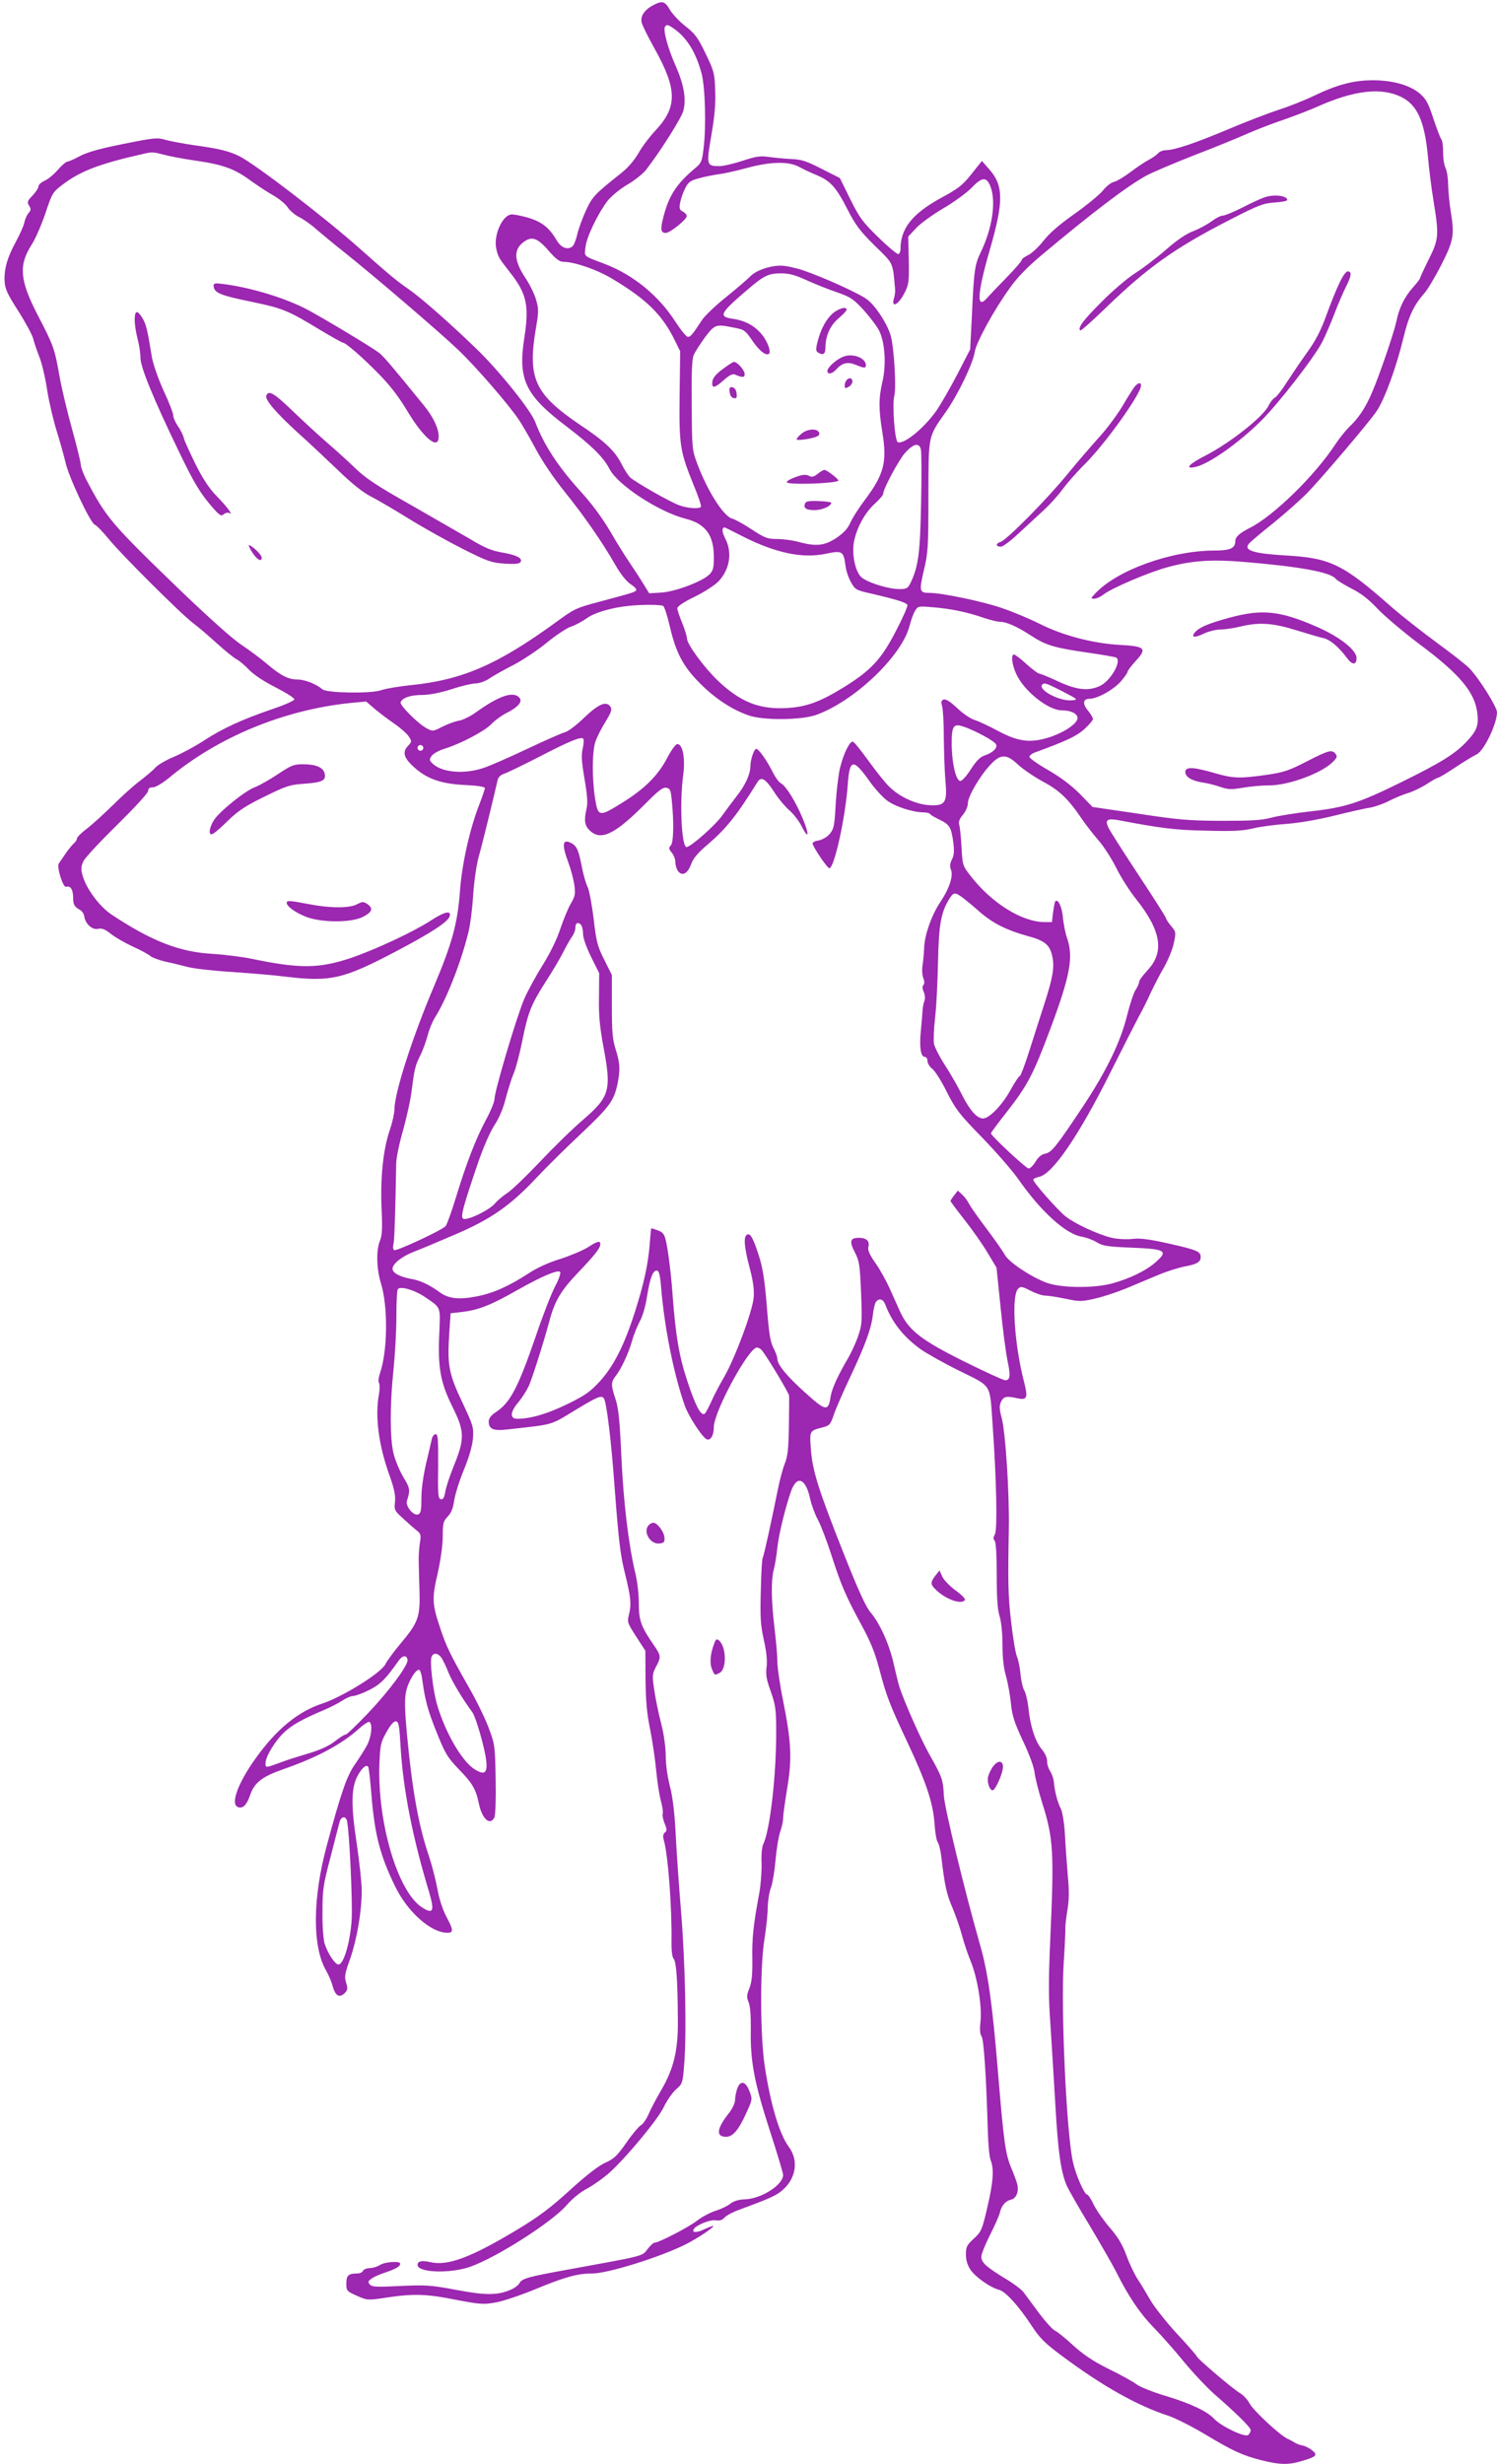 <?xml version="1.0" standalone="no"?>
<!DOCTYPE svg PUBLIC "-//W3C//DTD SVG 20010904//EN"
 "http://www.w3.org/TR/2001/REC-SVG-20010904/DTD/svg10.dtd">
<svg version="1.0" xmlns="http://www.w3.org/2000/svg"
 width="778pt" height="1280pt" viewBox="0 0 778 1280"
 preserveAspectRatio="xMidYMid meet">
<g transform="translate(0,1280) scale(0.1,-0.1)"
fill="#9c27b0" stroke="none">
<path d="M3393 12772 c-45 -24 -66 -57 -58 -89 3 -15 33 -75 66 -134 118 -211
120 -303 9 -423 -33 -35 -74 -89 -92 -122 -21 -36 -54 -75 -88 -102 -140 -111
-152 -124 -185 -196 -18 -39 -38 -94 -45 -123 -6 -29 -18 -57 -25 -63 -24 -20
-59 -7 -80 29 -41 69 -77 98 -153 121 -40 11 -81 19 -91 15 -46 -14 -86 -113
-72 -176 10 -45 13 -49 73 -126 85 -108 99 -171 73 -337 -34 -219 4 -299 224
-465 126 -96 189 -158 219 -218 43 -83 257 -223 396 -258 103 -26 146 -85 146
-200 0 -55 -4 -70 -23 -89 -36 -36 -173 -88 -247 -94 l-66 -4 -34 55 c-19 31
-51 79 -71 109 -20 29 -65 101 -99 160 -39 66 -95 142 -148 200 -120 132 -194
244 -240 365 -23 62 -188 267 -304 379 -139 135 -291 268 -353 311 -60 41
-104 77 -251 208 -184 164 -544 440 -629 483 -55 27 -101 39 -232 57 -62 9
-131 22 -155 29 -40 12 -59 10 -213 -21 -121 -24 -187 -42 -228 -63 -31 -17
-62 -30 -68 -30 -6 0 -29 -20 -50 -44 -21 -24 -52 -49 -69 -56 -16 -7 -30 -20
-30 -28 0 -9 -14 -30 -31 -48 -27 -28 -29 -34 -18 -52 11 -17 11 -24 -3 -39
-8 -10 -18 -31 -21 -48 -3 -16 -23 -61 -44 -100 -45 -82 -62 -142 -59 -206 2
-39 14 -66 70 -153 37 -58 72 -123 78 -143 5 -21 20 -65 33 -98 13 -33 31
-109 40 -170 9 -60 32 -157 50 -215 18 -58 38 -130 45 -160 16 -76 130 -318
153 -326 9 -3 42 -37 73 -75 62 -77 377 -391 439 -437 22 -16 76 -62 120 -102
44 -40 91 -78 105 -85 14 -7 43 -32 65 -55 24 -25 78 -61 138 -91 53 -27 97
-55 97 -62 0 -6 -50 -29 -113 -50 -158 -54 -258 -100 -354 -162 -45 -30 -116
-68 -156 -85 -41 -17 -85 -42 -98 -56 -13 -15 -51 -47 -84 -72 -33 -25 -96
-82 -141 -127 -45 -44 -104 -98 -133 -120 -28 -21 -51 -44 -51 -51 0 -6 -7
-18 -16 -25 -9 -8 -28 -31 -43 -53 -14 -21 -30 -44 -35 -51 -13 -17 22 -128
38 -122 21 8 36 -14 36 -53 0 -39 6 -50 35 -66 11 -6 22 -22 23 -35 6 -39 42
-71 72 -64 20 4 36 -2 66 -26 21 -17 73 -47 114 -66 41 -18 82 -41 91 -49 9
-8 46 -22 81 -30 34 -7 86 -20 113 -27 28 -8 131 -20 230 -26 99 -7 223 -17
275 -24 240 -29 303 -14 586 135 180 95 267 152 272 181 6 29 -30 20 -99 -25
-91 -59 -286 -150 -414 -194 -168 -56 -266 -57 -520 -4 -49 10 -139 21 -200
25 -171 9 -317 66 -525 204 -62 41 -133 136 -151 204 -9 33 -8 47 5 74 9 18
88 103 176 189 93 92 160 165 160 175 0 13 7 19 24 19 15 0 48 20 83 48 255
213 597 354 942 390 l84 8 44 -38 c25 -21 71 -56 102 -77 32 -22 66 -52 75
-66 17 -26 17 -28 -4 -50 -31 -33 -21 -64 36 -114 66 -58 138 -83 262 -89 65
-3 102 -9 102 -16 0 -6 -14 -46 -30 -88 -49 -126 -90 -309 -100 -453 -12 -162
-41 -267 -133 -485 -115 -271 -207 -558 -207 -643 0 -20 -11 -69 -24 -107 -34
-97 -50 -248 -43 -407 5 -104 3 -140 -8 -168 -21 -48 -18 -148 5 -222 37 -120
35 -350 -5 -466 -8 -24 -10 -45 -5 -52 4 -5 4 -30 0 -55 -22 -114 -3 -266 55
-426 25 -70 31 -103 28 -136 -5 -42 -3 -45 44 -88 27 -25 59 -53 71 -62 19
-15 21 -23 14 -65 -4 -27 -6 -64 -6 -83 0 -19 2 -89 4 -155 5 -145 -5 -172
-100 -285 -34 -41 -69 -88 -77 -105 -22 -45 -221 -169 -327 -204 -127 -42
-239 -133 -348 -286 -92 -128 -131 -237 -92 -252 26 -10 46 10 64 62 22 65 62
96 174 135 177 62 302 129 394 212 23 21 47 36 52 33 17 -11 11 -74 -11 -118
-12 -23 -41 -69 -64 -102 -42 -59 -72 -146 -146 -420 -75 -275 -76 -527 -5
-650 13 -22 29 -59 35 -83 14 -50 35 -62 62 -36 16 16 17 24 8 54 -10 31 -7
48 21 125 35 102 60 245 60 353 0 40 -12 150 -26 245 -31 203 -29 292 6 355
23 41 45 58 54 43 3 -4 10 -67 16 -140 17 -209 44 -317 123 -479 64 -133 186
-242 272 -242 33 0 32 15 -6 85 -18 35 -36 89 -45 139 -8 45 -28 123 -44 172
-54 158 -87 339 -115 635 -11 122 -13 179 -5 219 10 54 54 125 70 115 5 -3 12
-27 15 -53 14 -105 30 -162 76 -275 42 -105 55 -127 112 -186 73 -75 90 -104
106 -181 17 -79 57 -115 80 -72 6 11 9 94 7 198 -3 173 -4 182 -35 265 -17 47
-63 142 -102 210 -100 176 -118 213 -150 308 -43 126 -45 159 -14 289 15 69
26 144 26 190 0 69 3 80 26 104 19 20 28 44 34 86 5 31 27 102 50 157 27 66
43 121 47 162 4 59 2 67 -56 190 -70 147 -78 194 -67 357 l7 104 61 7 c84 10
148 35 285 113 129 73 211 107 223 95 5 -5 -6 -38 -25 -73 -19 -36 -65 -153
-101 -260 -93 -270 -133 -346 -207 -395 -26 -17 -38 -33 -38 -49 0 -39 23 -50
93 -42 252 28 223 20 357 101 114 69 135 78 148 62 14 -17 39 -221 57 -472 20
-265 29 -344 54 -442 29 -119 33 -155 21 -205 -11 -44 -11 -46 36 -119 l48
-74 1 -150 c1 -113 7 -177 24 -259 12 -61 26 -155 31 -210 5 -56 16 -127 24
-158 9 -32 13 -63 10 -71 -2 -7 2 -29 10 -49 13 -31 13 -38 2 -47 -11 -9 -12
-20 -5 -44 21 -76 41 -341 39 -515 -1 -55 3 -89 12 -99 13 -17 20 -111 21
-323 1 -153 -22 -248 -88 -360 -24 -41 -53 -96 -64 -122 -11 -26 -29 -51 -39
-57 -11 -6 -46 -47 -77 -92 -48 -69 -65 -84 -110 -104 -35 -16 -97 -64 -183
-142 -101 -92 -162 -138 -275 -206 -240 -144 -359 -189 -451 -168 -43 10 -66
5 -66 -14 0 -41 169 -47 274 -10 137 48 428 234 501 320 30 34 71 68 108 87
33 18 85 55 116 83 90 82 250 275 281 340 16 33 44 74 63 91 33 28 35 34 42
119 14 160 7 529 -15 800 -12 143 -25 332 -29 420 -6 108 -16 186 -30 239 -12
47 -21 110 -21 153 0 45 -9 112 -24 171 -14 53 -30 132 -36 175 -11 72 -10 81
9 118 28 52 27 58 -13 116 -65 95 -76 125 -76 215 0 48 -8 118 -20 164 -34
146 -60 363 -71 604 -8 184 -15 247 -30 292 -24 71 -24 89 0 119 30 38 68 120
86 184 9 33 28 78 40 101 14 24 30 78 38 131 16 98 30 133 51 133 10 0 16 -21
21 -77 17 -215 66 -460 124 -625 18 -52 86 -157 111 -173 21 -13 40 17 40 62
0 80 181 413 224 413 7 0 19 -6 25 -14 27 -32 141 -222 142 -236 1 -8 0 -80
-1 -160 -2 -117 -6 -154 -22 -195 -11 -27 -28 -93 -38 -145 -32 -158 -70 -332
-76 -342 -4 -6 -8 -83 -10 -173 -4 -138 -1 -178 16 -255 14 -63 18 -107 14
-140 -5 -39 -1 -64 22 -127 24 -69 28 -92 28 -203 1 -228 -32 -518 -67 -589
-7 -14 -11 -56 -9 -100 1 -42 -4 -112 -12 -156 -31 -165 -38 -233 -36 -340 1
-84 -3 -121 -15 -153 -15 -36 -15 -47 -4 -74 8 -20 12 -69 11 -141 -3 -164 18
-274 97 -519 39 -120 71 -226 71 -236 0 -52 -113 -124 -200 -127 -32 -1 -57
-9 -75 -23 -15 -12 -49 -28 -75 -36 -26 -8 -69 -30 -95 -50 -46 -36 -201 -116
-223 -116 -6 0 -23 -15 -37 -34 -28 -37 -13 -33 -415 -106 -205 -37 -237 -46
-250 -70 -6 -11 -27 -27 -47 -35 -68 -29 -130 -29 -283 0 -133 25 -157 26
-290 20 -124 -6 -148 -5 -158 8 -11 13 -9 18 10 31 12 9 45 23 73 32 53 18 75
31 75 45 0 15 -79 10 -105 -7 -13 -8 -37 -16 -54 -16 -16 -1 -32 -7 -35 -15
-3 -7 -16 -13 -30 -13 -45 0 -56 -10 -56 -52 0 -38 2 -40 55 -64 55 -24 56
-24 155 -9 140 21 208 19 361 -12 121 -23 141 -25 203 -14 38 6 132 38 210 70
149 62 217 81 294 81 81 0 353 85 485 151 63 32 150 90 144 96 -2 1 -22 -6
-46 -17 -40 -20 -68 -19 -55 1 13 21 88 51 114 45 20 -3 33 1 45 14 10 11 43
29 74 40 163 60 196 75 229 104 70 61 83 154 32 223 -50 68 -96 224 -126 423
-24 162 -24 518 -1 657 9 57 17 131 17 165 1 35 8 81 17 103 8 22 19 87 24
145 5 58 16 123 24 145 8 23 15 54 15 70 0 17 10 86 21 155 26 152 22 240 -21
455 -17 83 -30 175 -30 205 0 30 -7 109 -15 175 -17 143 -18 245 -4 300 6 22
15 74 19 115 7 68 42 211 73 299 7 19 20 39 30 45 26 16 53 -20 68 -92 7 -31
25 -80 40 -107 15 -28 46 -109 69 -180 51 -159 76 -217 157 -366 47 -86 70
-143 92 -226 38 -144 53 -184 149 -388 96 -204 132 -313 139 -420 3 -44 10
-86 16 -94 6 -7 15 -41 19 -75 18 -154 28 -196 58 -266 17 -41 40 -106 50
-145 10 -38 30 -97 44 -131 35 -84 60 -233 52 -313 -5 -43 -3 -68 5 -78 12
-14 25 -214 33 -498 2 -66 8 -133 15 -148 18 -45 13 -113 -18 -245 -27 -116
-31 -125 -70 -161 -36 -33 -41 -43 -41 -82 0 -31 8 -56 24 -80 27 -39 104 -93
149 -104 33 -9 101 -83 169 -187 42 -64 68 -90 157 -156 209 -156 392 -259
553 -311 36 -12 119 -54 185 -93 150 -90 200 -113 298 -138 96 -24 140 -25
208 -5 78 23 87 31 58 55 -13 11 -35 23 -50 26 -14 3 -33 9 -41 15 -8 5 -26
15 -40 21 -42 21 -176 146 -196 183 -10 20 -34 45 -52 55 -38 23 -222 180
-222 189 0 4 -47 58 -104 119 -57 62 -118 140 -137 173 -19 33 -48 82 -65 107
-17 26 -44 82 -60 126 -21 58 -44 95 -87 145 -31 36 -69 90 -83 119 -13 28
-29 52 -34 52 -14 0 -59 101 -74 170 -33 147 -63 787 -48 1030 6 91 10 176 9
190 0 14 5 55 11 91 8 46 9 97 2 170 -5 57 -12 154 -15 214 -4 66 -13 122 -22
140 -17 33 -33 94 -36 140 -2 17 -11 42 -20 56 -9 14 -16 37 -15 50 1 15 -10
41 -30 65 -34 42 -59 123 -68 219 -4 33 -13 70 -20 82 -8 13 -17 51 -20 85 -3
35 -12 77 -19 93 -7 17 -21 98 -30 180 -16 137 -17 202 -12 485 3 189 -17 497
-37 574 -13 49 -13 64 -3 85 13 27 27 30 82 18 54 -12 59 0 36 89 -50 196 -65
444 -30 479 13 14 20 13 65 -10 27 -14 60 -25 74 -25 14 0 61 -7 105 -16 75
-16 85 -16 155 0 41 9 113 33 160 52 47 20 122 51 167 70 45 19 108 39 140 45
64 12 83 23 83 49 0 29 -19 37 -165 70 -107 24 -152 29 -192 24 -31 -3 -74 -1
-105 6 -71 17 -190 72 -240 111 -43 35 -168 176 -168 191 0 5 14 11 31 15 69
14 205 212 370 542 65 130 132 261 148 291 17 30 44 84 60 120 17 36 48 97 71
136 22 39 45 96 51 127 11 54 11 57 -15 87 -14 17 -26 35 -26 40 0 5 -65 107
-145 228 -79 120 -150 231 -156 246 -17 38 -3 46 56 35 221 -42 293 -51 454
-54 136 -4 190 -1 240 11 36 9 116 20 176 24 67 5 165 22 250 43 77 19 159 38
183 41 24 4 69 19 100 35 31 16 77 35 102 42 25 8 67 28 95 46 27 18 54 33 59
33 5 0 45 24 90 54 45 30 95 60 110 67 38 18 106 158 106 219 0 28 -93 176
-143 228 -18 19 -94 78 -169 133 -75 55 -181 138 -235 185 -255 225 -319 256
-558 269 -162 10 -213 26 -184 61 6 8 64 57 128 108 64 52 141 121 173 153 81
84 318 363 361 425 42 60 105 233 142 388 26 107 53 165 107 226 17 19 57 86
89 149 64 126 69 154 48 280 -6 39 -12 99 -13 135 0 36 -7 75 -13 87 -7 12
-13 48 -13 80 0 33 -4 63 -9 69 -5 5 -23 53 -41 106 -27 83 -38 103 -71 132
-52 44 -141 69 -244 69 -100 0 -184 -22 -305 -80 -52 -25 -136 -58 -186 -74
-50 -16 -165 -60 -255 -98 -178 -75 -285 -111 -329 -111 -15 0 -33 -7 -41 -16
-7 -8 -29 -24 -48 -34 -20 -10 -63 -39 -96 -64 -33 -25 -72 -48 -86 -51 -15
-3 -41 -24 -58 -46 -18 -21 -84 -76 -148 -121 -78 -55 -130 -100 -160 -139
-25 -32 -61 -65 -79 -74 -19 -9 -34 -20 -34 -26 0 -5 -36 -47 -80 -92 -44 -45
-89 -92 -99 -104 -58 -66 -53 21 14 252 72 250 71 332 -5 417 l-37 42 -54 -68
c-46 -58 -69 -76 -158 -124 -150 -82 -211 -159 -211 -266 0 -14 -6 -26 -12
-26 -7 0 -54 39 -104 88 -80 78 -96 99 -145 197 l-54 110 -95 48 c-80 41 -105
49 -160 51 -36 2 -88 7 -116 11 -43 6 -65 3 -134 -20 -46 -15 -100 -28 -121
-28 -67 0 -69 5 -42 160 17 99 23 165 20 233 -3 89 -6 101 -50 192 -40 83 -55
103 -105 142 -32 25 -68 64 -81 86 -25 44 -40 48 -88 22z m114 -124 c66 -49
110 -122 139 -229 19 -72 25 -277 10 -394 -7 -60 -12 -73 -39 -95 -101 -84
-141 -145 -170 -260 -16 -62 -13 -80 13 -80 22 0 108 69 109 87 1 7 -8 17 -20
24 -18 9 -20 16 -14 47 4 20 15 53 26 74 16 32 27 40 72 52 28 8 75 17 102 21
28 3 93 18 145 32 124 34 220 36 275 5 22 -12 63 -31 90 -42 71 -30 100 -62
158 -175 43 -84 65 -114 143 -191 100 -98 93 -82 106 -229 1 -11 -2 -33 -7
-48 -13 -49 25 -29 54 28 24 46 26 58 24 173 l-3 123 41 44 c22 24 86 70 142
103 56 33 122 81 146 106 53 56 77 59 97 11 32 -77 13 -215 -47 -341 -33 -69
-37 -90 -48 -334 l-9 -175 -67 -130 c-37 -71 -87 -158 -111 -192 -65 -90 -166
-172 -198 -160 -16 6 -30 198 -18 242 11 41 -2 259 -20 315 -18 60 -78 152
-121 184 -40 31 -228 116 -334 152 -39 13 -91 24 -115 24 -59 0 -132 -26 -160
-57 -13 -13 -68 -61 -123 -105 -55 -44 -112 -98 -127 -121 -49 -75 -59 -87
-73 -87 -8 0 -37 36 -65 79 -86 134 -216 241 -362 298 -121 46 -111 38 -105
90 5 51 64 173 114 239 20 25 62 60 102 84 38 22 82 57 98 77 74 95 183 268
194 306 17 62 3 139 -40 236 -39 87 -66 185 -55 202 8 14 17 11 51 -13z m3778
-353 c82 -42 119 -127 136 -308 5 -59 18 -163 29 -230 29 -179 28 -199 -25
-305 -25 -50 -45 -94 -45 -97 0 -4 -16 -25 -35 -46 -46 -51 -74 -108 -89 -183
-13 -58 -86 -273 -124 -361 -32 -77 -67 -130 -110 -173 -25 -23 -61 -68 -82
-100 -108 -164 -320 -371 -444 -434 -54 -27 -76 -47 -76 -69 0 -37 -27 -49
-108 -49 -226 0 -508 -102 -621 -224 -23 -25 -24 -26 -4 -26 11 0 32 9 47 21
43 34 240 118 339 144 123 33 224 40 392 26 288 -24 448 -53 476 -87 7 -9 44
-31 82 -51 50 -25 89 -55 136 -105 36 -38 133 -120 215 -182 214 -159 291
-252 304 -362 7 -62 -3 -89 -51 -141 -61 -67 -135 -113 -340 -214 -225 -111
-296 -134 -478 -154 -79 -9 -171 -24 -204 -33 -47 -13 -103 -16 -255 -16 -171
1 -225 5 -433 37 l-239 35 -67 69 c-45 45 -100 86 -164 123 -53 30 -96 61 -97
68 0 7 12 17 28 23 162 59 215 84 256 120 25 23 46 47 46 54 0 7 -12 27 -26
44 -29 35 -26 61 8 61 40 0 122 45 161 88 20 23 37 47 37 52 0 6 19 31 42 56
61 66 50 77 -83 84 -140 8 -297 49 -419 111 -52 26 -143 64 -201 83 -98 33
-305 76 -367 76 -54 0 -56 8 -31 116 22 91 24 122 24 384 1 324 -3 307 89 438
65 92 143 254 152 315 8 49 100 218 183 332 37 53 91 108 161 167 273 229 452
364 550 417 30 16 143 64 250 106 107 41 229 91 271 110 41 18 127 52 190 73
63 22 140 52 171 66 197 88 337 104 443 51z m-6432 -299 c29 -8 104 -22 167
-31 140 -20 201 -43 282 -103 35 -25 88 -60 118 -77 30 -17 64 -45 75 -62 11
-17 38 -40 60 -51 22 -11 63 -39 90 -64 28 -24 93 -78 145 -119 151 -120 497
-416 594 -509 92 -88 259 -281 312 -360 17 -25 56 -92 87 -150 33 -63 94 -153
152 -225 103 -128 197 -264 265 -383 25 -44 55 -81 75 -95 19 -12 33 -26 32
-31 -4 -11 -9 -13 -185 -60 -129 -34 -137 -38 -235 -110 -305 -221 -486 -299
-759 -326 -56 -6 -124 -17 -149 -26 -56 -18 -280 -14 -303 5 -33 28 -92 51
-129 51 -48 0 -87 20 -157 79 -30 26 -91 72 -135 101 -49 33 -173 144 -326
291 -351 339 -376 368 -481 568 -15 30 -28 64 -28 76 0 11 -20 95 -45 184 -25
90 -55 215 -66 278 -25 142 -31 159 -114 318 -93 181 -99 257 -30 365 19 29
51 103 71 162 35 105 38 110 88 148 96 73 195 110 431 163 35 8 46 7 98 -7z
m1996 -496 c39 -45 59 -60 79 -60 61 -1 176 -41 257 -90 178 -107 257 -186
322 -318 l28 -57 -3 -228 c-3 -261 2 -291 71 -462 25 -60 43 -113 40 -117 -7
-13 -68 -9 -112 7 -45 15 -223 117 -255 144 -10 9 -31 41 -46 71 -34 67 -86
117 -211 200 -241 163 -278 243 -234 504 15 87 15 101 1 149 -8 29 -34 82 -58
117 -54 83 -59 138 -15 176 47 40 77 32 136 -36z m1346 -157 c44 -20 115 -48
157 -62 68 -24 83 -34 136 -91 32 -36 69 -84 81 -108 30 -60 38 -176 17 -265
-20 -86 -20 -142 0 -265 25 -153 8 -217 -92 -350 -31 -41 -65 -94 -75 -118
-14 -31 -35 -53 -73 -79 -61 -40 -105 -45 -196 -20 -30 8 -80 15 -111 15 -50
0 -64 5 -131 49 -42 28 -88 53 -103 57 -44 11 -128 143 -181 284 -27 73 -28
80 -29 305 -2 162 1 239 10 260 7 17 34 58 59 93 52 68 56 69 150 50 54 -10
59 -14 97 -69 35 -52 72 -80 86 -66 11 12 -9 65 -38 100 -37 45 -87 72 -151
81 -76 11 -68 28 80 154 82 70 106 82 172 82 42 0 74 -9 135 -37z m591 -878
c3 -14 4 -139 1 -278 -5 -258 -14 -328 -53 -411 -16 -33 -21 -36 -60 -36 -61
0 -175 37 -201 65 -31 35 -47 123 -34 185 16 74 57 147 107 193 24 22 44 45
44 52 0 25 81 176 115 214 43 47 72 53 81 16z m-929 -450 c174 -88 314 -118
438 -91 82 17 89 13 99 -62 3 -26 16 -65 29 -87 21 -38 27 -41 102 -58 134
-31 186 -47 191 -60 2 -7 -25 -68 -61 -137 -75 -145 -128 -202 -268 -289 -125
-77 -195 -103 -298 -109 -143 -8 -241 31 -358 142 -73 70 -161 190 -161 220 0
12 -12 48 -25 81 -14 33 -25 67 -25 75 0 10 34 33 90 60 49 24 105 60 124 80
58 61 73 148 36 221 -18 34 -20 59 -4 59 2 0 43 -20 91 -45z m-410 -363 c6 -4
21 -50 33 -102 33 -142 70 -212 159 -301 80 -80 168 -137 254 -166 76 -26 271
-24 348 3 199 71 446 306 486 463 8 31 21 67 30 80 14 23 18 23 97 16 92 -8
174 -25 260 -55 33 -11 70 -20 83 -20 33 0 88 -24 160 -71 78 -51 121 -64 295
-89 77 -11 144 -23 149 -26 30 -18 -29 -121 -84 -147 -59 -28 -121 -22 -217
23 -47 22 -91 40 -97 40 -7 0 -38 23 -68 50 -30 28 -60 50 -65 50 -17 0 -11
-52 11 -100 40 -89 166 -190 238 -190 46 0 81 -17 81 -40 0 -29 -72 -77 -153
-102 -96 -29 -157 -20 -262 36 -44 24 -98 49 -120 56 -22 7 -63 35 -92 63 -35
33 -58 47 -69 43 -13 -5 -14 -12 -8 -34 5 -15 9 -88 9 -162 1 -74 4 -173 8
-220 11 -119 1 -136 -78 -133 -73 3 -163 44 -218 101 -21 21 -68 81 -105 132
-37 51 -72 95 -79 97 -16 6 -50 -63 -68 -139 -8 -35 -18 -119 -22 -187 -6
-110 -9 -126 -30 -152 -14 -17 -39 -31 -59 -35 -24 -4 -34 -11 -30 -20 12 -30
76 -124 86 -124 26 0 84 264 96 436 10 135 28 136 118 9 24 -33 61 -74 83 -91
39 -32 137 -64 193 -64 16 0 31 -4 34 -9 3 -5 26 -18 51 -30 50 -24 60 -40 70
-123 5 -40 3 -63 -8 -83 -10 -21 -12 -35 -4 -55 12 -32 -11 -100 -58 -169 -43
-64 -79 -166 -82 -231 -1 -30 -5 -72 -8 -92 -4 -21 -3 -51 3 -67 7 -18 7 -32
1 -38 -6 -6 -6 -19 2 -36 6 -14 8 -34 4 -44 -4 -10 -9 -31 -10 -48 -1 -16 -5
-65 -9 -107 -9 -87 -1 -138 20 -138 8 0 14 -9 14 -21 0 -12 11 -30 25 -41 14
-11 49 -65 76 -121 46 -90 64 -114 183 -236 73 -75 159 -174 191 -220 115
-165 245 -282 326 -295 24 -4 59 -17 79 -29 30 -19 54 -23 178 -28 178 -7 195
-16 131 -73 -49 -45 -137 -88 -229 -113 -96 -26 -267 -24 -342 4 -80 30 -196
107 -216 145 -9 17 -51 77 -93 133 -42 55 -83 114 -92 130 -8 17 -25 39 -37
50 l-22 20 -19 -24 c-10 -13 -19 -26 -19 -30 0 -3 33 -47 73 -98 40 -51 94
-127 119 -170 l47 -78 21 -205 c11 -113 28 -238 36 -278 17 -78 14 -102 -12
-102 -9 0 -105 44 -212 97 -225 112 -289 162 -334 259 -15 33 -40 90 -57 127
-17 37 -49 95 -72 127 -30 43 -40 66 -36 82 8 31 -9 48 -50 48 -45 0 -50 -18
-20 -76 23 -44 26 -66 32 -209 6 -147 5 -166 -14 -222 -11 -34 -35 -85 -51
-114 -54 -91 -87 -163 -93 -203 -12 -79 -25 -77 -127 15 -98 87 -150 150 -150
180 0 10 -9 36 -21 58 -16 32 -23 76 -34 218 -11 136 -21 197 -41 260 -29 91
-45 120 -62 109 -19 -11 -14 -66 14 -172 19 -71 24 -115 21 -154 -6 -71 -96
-312 -152 -410 -24 -41 -55 -100 -69 -132 -14 -31 -29 -59 -34 -62 -19 -12
-46 38 -88 164 -44 131 -63 241 -79 460 -8 110 -24 236 -36 282 -7 28 -17 39
-41 47 -17 6 -32 11 -33 11 -1 0 -5 -35 -8 -78 -8 -107 -30 -209 -78 -359 -55
-172 -110 -280 -182 -359 -51 -55 -76 -73 -171 -119 -103 -50 -189 -75 -258
-75 -40 0 -37 36 7 87 19 23 43 61 54 85 20 47 78 230 107 338 27 102 59 156
148 249 88 92 116 128 116 148 0 20 -15 16 -66 -17 -26 -16 -90 -43 -143 -60
-60 -18 -122 -47 -166 -76 -103 -67 -185 -103 -271 -119 -89 -17 -143 -11
-187 21 -52 38 -100 61 -142 69 -65 11 -105 32 -105 54 0 26 49 65 112 89 29
11 125 51 213 89 189 81 290 152 426 298 48 51 151 153 229 226 148 140 170
170 189 257 15 74 14 107 -9 180 -17 53 -20 92 -20 225 l0 162 -40 80 c-36 72
-41 94 -55 214 -9 73 -23 147 -31 163 -8 16 -22 63 -30 104 -16 85 -26 109
-54 124 -47 25 -52 -5 -16 -101 13 -35 27 -88 31 -117 6 -45 4 -58 -18 -95
-14 -23 -38 -82 -55 -132 -18 -55 -54 -128 -91 -187 -33 -53 -77 -132 -96
-176 -38 -87 -155 -479 -155 -521 0 -14 -20 -63 -45 -109 -52 -97 -101 -223
-157 -407 -22 -71 -45 -136 -52 -144 -16 -20 -256 -132 -268 -125 -5 3 -7 18
-3 31 5 22 10 171 14 418 0 28 16 106 36 174 19 69 40 163 45 210 14 110 18
126 46 182 12 25 29 71 37 102 8 31 25 71 36 89 61 95 138 291 176 448 9 36
20 121 24 190 5 72 17 157 29 200 19 66 79 313 97 393 4 20 15 31 38 39 18 6
97 45 176 85 156 81 220 108 232 96 4 -5 3 -28 -3 -53 -8 -35 -5 -69 10 -158
14 -79 17 -123 11 -150 -15 -64 -11 -91 17 -117 59 -55 132 -18 296 148 59 59
83 78 100 75 20 -3 24 -11 29 -63 12 -112 10 -223 -5 -237 -11 -12 -11 -18 5
-37 11 -13 19 -35 19 -50 0 -15 6 -35 13 -45 21 -29 50 -16 68 33 11 31 34 59
82 100 100 85 154 152 264 329 19 31 43 16 89 -56 20 -31 54 -72 76 -91 21
-18 51 -56 65 -85 37 -72 40 -41 4 44 -35 85 -86 167 -112 181 -11 5 -31 33
-45 62 -30 59 -71 117 -84 117 -11 0 -30 -56 -30 -89 -1 -44 -26 -99 -71 -156
-24 -31 -57 -75 -74 -99 -34 -50 -165 -166 -187 -166 -26 0 -37 232 -17 376
11 87 -3 159 -31 159 -8 0 -32 -32 -53 -73 -47 -90 -117 -160 -232 -231 -120
-75 -127 -75 -142 19 -17 107 -16 249 2 299 8 23 31 69 52 102 29 48 35 64 26
77 -21 33 -62 16 -137 -56 -40 -39 -84 -72 -101 -76 -16 -4 -104 -43 -195 -86
-91 -43 -193 -88 -227 -99 -100 -34 -214 -24 -263 21 -19 18 -20 22 -7 41 8
12 37 28 68 38 80 24 210 92 244 129 17 18 50 42 75 55 62 31 87 60 70 80 -31
37 -106 12 -232 -79 -26 -18 -64 -37 -85 -40 -21 -4 -59 -18 -86 -32 -45 -23
-49 -24 -78 -8 -44 22 -142 120 -137 136 8 23 51 38 112 38 38 0 93 11 153 30
51 17 108 30 126 30 18 0 48 11 68 24 20 14 77 46 126 71 50 26 128 78 174
116 45 37 102 75 124 83 23 7 61 28 84 44 41 30 130 56 221 65 67 7 165 7 177
-1z m2076 -444 c82 -43 82 -43 45 -46 -63 -5 -177 56 -151 82 11 11 21 7 106
-36z m-411 -230 c33 -17 63 -38 65 -46 8 -18 -19 -43 -59 -56 -24 -8 -44 -28
-73 -73 -23 -36 -46 -61 -55 -60 -22 3 -42 89 -44 183 -1 104 8 119 65 98 23
-7 68 -28 101 -46z m-2912 -63 c0 -8 -7 -15 -15 -15 -8 0 -15 7 -15 15 0 8 7
15 15 15 8 0 15 -7 15 -15z m3092 -88 c25 -23 82 -62 128 -87 86 -46 132 -90
201 -192 21 -31 60 -81 86 -111 27 -30 68 -94 93 -143 24 -49 71 -123 104
-164 131 -165 149 -275 60 -370 -24 -26 -44 -53 -44 -61 0 -8 -8 -26 -17 -39
-10 -14 -30 -73 -45 -133 -34 -139 -108 -291 -228 -472 -141 -212 -164 -241
-198 -248 -20 -4 -36 -18 -50 -41 -12 -20 -28 -36 -36 -36 -13 0 -196 170
-196 183 0 3 36 52 81 109 110 141 138 194 229 437 102 273 120 371 85 470 -8
23 -18 71 -21 107 -6 56 -25 96 -40 82 -2 -3 -7 -28 -11 -57 l-6 -51 -37 0
c-119 0 -279 100 -389 244 -38 49 -39 54 -44 146 -3 52 -8 104 -12 116 -4 14
1 30 19 51 15 18 26 43 26 60 0 35 61 140 116 199 54 59 85 59 146 1z m-285
-693 c18 -14 57 -46 87 -73 66 -57 138 -93 242 -122 94 -25 120 -46 133 -108
12 -56 3 -109 -43 -251 -19 -58 -53 -165 -76 -237 -23 -73 -46 -133 -50 -133
-5 0 -27 -34 -50 -75 -41 -75 -109 -145 -140 -145 -32 0 -68 39 -110 122 -23
46 -64 117 -91 158 -27 42 -51 90 -55 107 -3 17 -1 80 6 139 7 60 13 190 15
289 4 189 15 254 57 323 24 39 31 39 75 6z m-1977 -183 c0 -24 16 -68 42 -122
l42 -84 -1 -124 c-2 -94 4 -153 22 -253 44 -232 35 -264 -106 -386 -52 -44
-152 -142 -223 -217 -71 -75 -147 -148 -169 -162 -22 -14 -51 -38 -64 -54 -31
-37 -152 -94 -167 -79 -12 12 -1 56 73 274 31 92 66 172 90 210 26 39 47 90
60 143 12 45 30 102 41 128 11 25 31 102 45 171 29 145 45 186 124 309 32 49
71 115 86 145 15 30 36 67 46 82 11 14 19 35 19 45 0 27 10 35 27 22 7 -6 13
-28 13 -48z m-821 -1889 c84 -57 80 -47 74 -189 -8 -178 6 -254 67 -378 65
-130 66 -167 10 -306 -22 -54 -43 -117 -46 -139 -5 -30 -11 -40 -23 -38 -14 3
-16 24 -14 171 1 138 -1 167 -12 167 -8 0 -17 -10 -20 -22 -3 -13 -16 -70 -30
-128 -15 -65 -25 -135 -25 -183 0 -63 -3 -79 -17 -84 -24 -9 -67 43 -58 71 18
56 16 66 -19 123 -19 32 -42 87 -51 123 -19 82 -19 252 0 435 8 77 15 201 15
276 0 75 3 139 8 143 15 16 89 -6 141 -42z m2392 -39 c35 -91 91 -164 181
-230 29 -21 119 -72 202 -113 175 -87 159 -62 175 -285 20 -284 25 -539 12
-564 -9 -17 -10 -26 -2 -34 7 -7 11 -70 11 -177 0 -119 4 -181 15 -216 9 -29
15 -89 15 -149 0 -67 6 -122 19 -165 10 -36 21 -99 25 -140 6 -61 17 -97 63
-195 33 -69 58 -138 60 -165 3 -25 20 -93 38 -151 60 -188 64 -257 43 -719 -9
-207 -9 -302 1 -435 6 -93 18 -284 26 -423 14 -242 28 -342 59 -416 8 -18 61
-112 119 -207 57 -96 119 -203 137 -239 64 -128 123 -216 195 -290 40 -41 112
-122 159 -180 48 -58 117 -131 154 -164 124 -108 192 -176 192 -190 0 -7 -6
-19 -13 -25 -17 -14 -140 45 -177 84 -36 39 -122 80 -255 120 -64 19 -131 46
-148 59 -18 14 -83 50 -145 80 -82 41 -131 74 -184 122 -40 37 -82 71 -95 77
-13 6 -50 47 -83 91 -33 45 -69 93 -80 108 -11 15 -55 48 -98 73 -96 59 -122
82 -122 112 0 13 20 63 44 111 25 48 48 101 52 117 9 38 29 62 60 69 26 7 40
42 31 79 -3 12 -16 49 -30 82 -32 75 -40 133 -72 520 -28 338 -51 501 -91 640
-80 280 -186 716 -189 780 -3 78 -9 95 -73 208 -44 77 -131 273 -157 352 -7
22 -20 76 -30 120 -21 98 -72 212 -119 267 -26 30 -64 113 -146 320 -128 324
-158 419 -166 533 -7 92 -7 93 61 110 37 10 41 15 58 65 10 30 49 120 87 200
78 165 109 251 117 324 3 28 10 57 16 64 16 20 37 14 48 -15z m-2307 -1834 c8
-12 25 -47 37 -78 20 -48 70 -132 124 -206 19 -27 65 -187 72 -252 7 -64 -9
-76 -60 -44 -67 41 -157 198 -198 345 -20 76 -36 215 -26 240 9 22 33 20 51
-5z m-176 -11 c5 -26 -93 -159 -203 -275 -59 -62 -112 -113 -118 -113 -7 0
-32 -16 -56 -35 -29 -23 -74 -44 -130 -61 -47 -14 -111 -34 -141 -45 -92 -34
-90 -34 -90 -8 0 35 52 119 99 162 42 38 94 67 200 112 36 15 81 38 100 51 20
13 45 24 57 24 11 0 49 14 83 31 59 30 85 56 154 154 20 27 40 29 45 3z m-36
-453 c13 -221 62 -470 149 -757 28 -95 20 -113 -35 -78 -128 78 -236 443 -224
751 4 95 7 109 37 162 22 39 38 57 50 55 13 -3 17 -24 23 -133z m-278 -387
c12 -59 28 -405 24 -503 -6 -117 -41 -240 -69 -240 -18 0 -56 58 -72 109 -7
24 -12 93 -11 166 0 113 4 140 41 280 22 85 43 167 47 183 8 33 34 36 40 5z"/>
<path d="M6575 11776 c-22 -7 -76 -32 -120 -55 -44 -22 -89 -41 -100 -41 -11
0 -38 -14 -59 -30 -22 -16 -64 -39 -93 -50 -36 -13 -85 -46 -141 -95 -48 -42
-120 -97 -161 -123 -41 -26 -120 -93 -177 -151 -96 -96 -124 -134 -110 -148 3
-3 63 50 133 118 216 209 356 309 640 455 154 79 178 88 237 92 36 2 66 8 66
13 0 22 -66 31 -115 15z"/>
<path d="M6960 11327 c-17 -34 -47 -110 -68 -168 -28 -77 -55 -129 -99 -190
-33 -46 -81 -117 -107 -157 -25 -40 -53 -75 -61 -78 -8 -4 -23 -22 -32 -41
-27 -57 -199 -193 -327 -259 -87 -44 -112 -72 -55 -60 68 13 225 123 343 240
91 90 279 333 318 410 16 32 45 98 63 146 18 48 45 110 59 138 30 59 33 82 10
82 -9 0 -27 -25 -44 -63z"/>
<path d="M5898 10793 c-8 -10 -37 -55 -63 -100 -27 -45 -80 -117 -119 -160
-39 -43 -116 -132 -170 -198 -109 -133 -314 -340 -346 -350 -26 -8 -26 -25 1
-25 11 0 53 31 97 73 43 39 101 94 130 120 28 26 71 73 94 105 23 31 75 91
117 132 106 106 291 364 291 407 0 18 -14 16 -32 -4z"/>
<path d="M6385 9590 c-106 -29 -153 -49 -175 -75 -22 -27 -2 -30 45 -7 25 12
65 22 88 22 23 0 69 7 102 15 99 24 170 19 292 -19 59 -18 123 -37 141 -41 34
-7 79 -45 123 -104 27 -37 49 -36 49 1 0 41 -88 110 -202 160 -196 86 -288 96
-463 48z"/>
<path d="M6790 8844 c-91 -47 -118 -56 -207 -69 -140 -20 -175 -19 -274 10
-106 31 -149 33 -149 5 0 -26 34 -46 90 -55 25 -3 66 -14 93 -23 41 -14 57
-14 117 -4 39 7 99 12 134 12 105 0 280 65 337 126 18 19 20 26 9 39 -18 22
-35 18 -150 -41z"/>
<path d="M1110 11318 c1 -39 28 -51 203 -87 158 -33 184 -44 351 -145 60 -36
113 -66 118 -66 14 0 100 -74 189 -165 52 -53 101 -115 142 -184 89 -149 167
-213 167 -138 -1 43 -28 101 -78 162 -165 203 -210 256 -232 272 -41 32 -321
199 -385 231 -118 59 -286 109 -427 127 -36 5 -48 3 -48 -7z"/>
<path d="M700 11138 c0 -24 7 -68 15 -98 8 -30 15 -75 15 -99 0 -48 66 -210
200 -487 80 -166 110 -216 178 -294 34 -38 42 -43 55 -31 9 7 21 10 28 6 25
-16 -13 35 -64 87 -37 37 -70 86 -109 163 -30 61 -58 122 -62 137 -3 15 -17
44 -31 64 -14 20 -25 46 -25 57 0 11 -22 69 -50 128 -29 65 -54 136 -61 176
-23 143 -30 169 -49 201 -27 44 -40 40 -40 -10z"/>
<path d="M1384 10745 c-8 -21 48 -87 163 -192 54 -48 147 -136 208 -194 74
-72 130 -116 172 -138 34 -17 124 -70 200 -117 76 -47 202 -117 279 -156 129
-65 148 -71 217 -76 54 -3 76 -1 82 8 13 20 -20 37 -96 50 -53 9 -90 24 -166
70 -54 31 -195 112 -313 180 -172 97 -229 135 -285 189 -38 37 -106 98 -150
136 -44 38 -123 111 -176 162 -94 91 -124 108 -135 78z"/>
<path d="M1300 9949 c26 -49 60 -75 60 -46 0 13 -32 46 -58 62 -12 6 -12 3 -2
-16z"/>
<path d="M4330 11174 c-36 -31 -64 -82 -81 -149 -10 -39 -9 -49 2 -56 28 -17
39 -9 39 29 1 60 26 114 70 150 22 19 40 38 40 43 0 18 -39 8 -70 -17z"/>
<path d="M4385 10948 c-35 -12 -85 -56 -85 -75 0 -20 25 -16 46 8 30 34 60 41
101 24 44 -18 53 -19 53 -2 0 37 -66 63 -115 45z"/>
<path d="M3755 10882 c-35 -26 -51 -46 -53 -65 -4 -37 12 -34 60 9 27 24 45
33 56 29 42 -18 52 -17 52 2 0 20 -38 63 -56 63 -5 0 -31 -17 -59 -38z"/>
<path d="M4402 10828 c-7 -7 -12 -20 -12 -30 0 -16 3 -17 20 -8 20 11 27 35
12 44 -5 3 -14 0 -20 -6z"/>
<path d="M3792 10763 c2 -17 10 -29 21 -31 15 -3 18 2 15 25 -2 17 -10 29 -21
31 -15 3 -18 -2 -15 -25z"/>
<path d="M4164 10546 c-16 -13 -26 -27 -23 -30 3 -3 31 -1 63 5 43 9 56 16 54
28 -5 27 -61 26 -94 -3z"/>
<path d="M4249 10338 c-21 -16 -31 -18 -46 -9 -15 7 -32 6 -68 -7 -26 -9 -47
-21 -46 -27 2 -15 252 -7 268 8 5 6 -61 57 -73 56 -5 0 -21 -9 -35 -21z"/>
<path d="M4184 10185 c-10 -24 5 -35 49 -35 39 0 87 21 87 38 0 4 -30 8 -65 9
-50 2 -67 -1 -71 -12z"/>
<path d="M4861 4615 c-27 -36 -27 -46 7 -77 51 -48 131 -75 147 -49 3 6 -20
29 -51 51 -31 23 -61 55 -68 72 l-13 30 -22 -27z"/>
<path d="M5162 3625 c-11 -14 -23 -39 -27 -55 -6 -29 8 -70 24 -70 13 0 49 79
53 115 4 39 -23 45 -50 10z"/>
<path d="M1445 8779 c-42 -28 -96 -59 -120 -68 -52 -19 -188 -129 -215 -174
-11 -18 -20 -42 -20 -55 0 -30 17 -21 99 59 50 48 91 75 188 122 114 56 131
61 208 66 91 7 111 17 102 54 -8 31 -46 47 -112 47 -48 0 -61 -5 -130 -51z"/>
<path d="M1490 8110 c0 -18 44 -50 99 -72 82 -32 239 -32 299 0 47 25 53 43
21 66 -20 13 -25 13 -53 -1 -40 -22 -143 -21 -255 1 -97 19 -111 19 -111 6z"/>
<path d="M3372 4878 c-33 -33 7 -102 56 -96 23 3 27 7 25 32 -2 29 -37 76 -58
76 -6 0 -16 -5 -23 -12z"/>
<path d="M3712 4263 c-20 -51 -25 -102 -12 -133 14 -34 14 -34 40 -20 38 20
35 137 -4 169 -11 9 -16 6 -24 -16z"/>
<path d="M3831 1949 c-6 -18 -11 -44 -11 -59 0 -15 -14 -44 -31 -66 -65 -82
-70 -124 -15 -124 34 0 64 35 102 118 35 76 35 77 19 119 -20 53 -48 58 -64
12z"/>
</g>
</svg>
